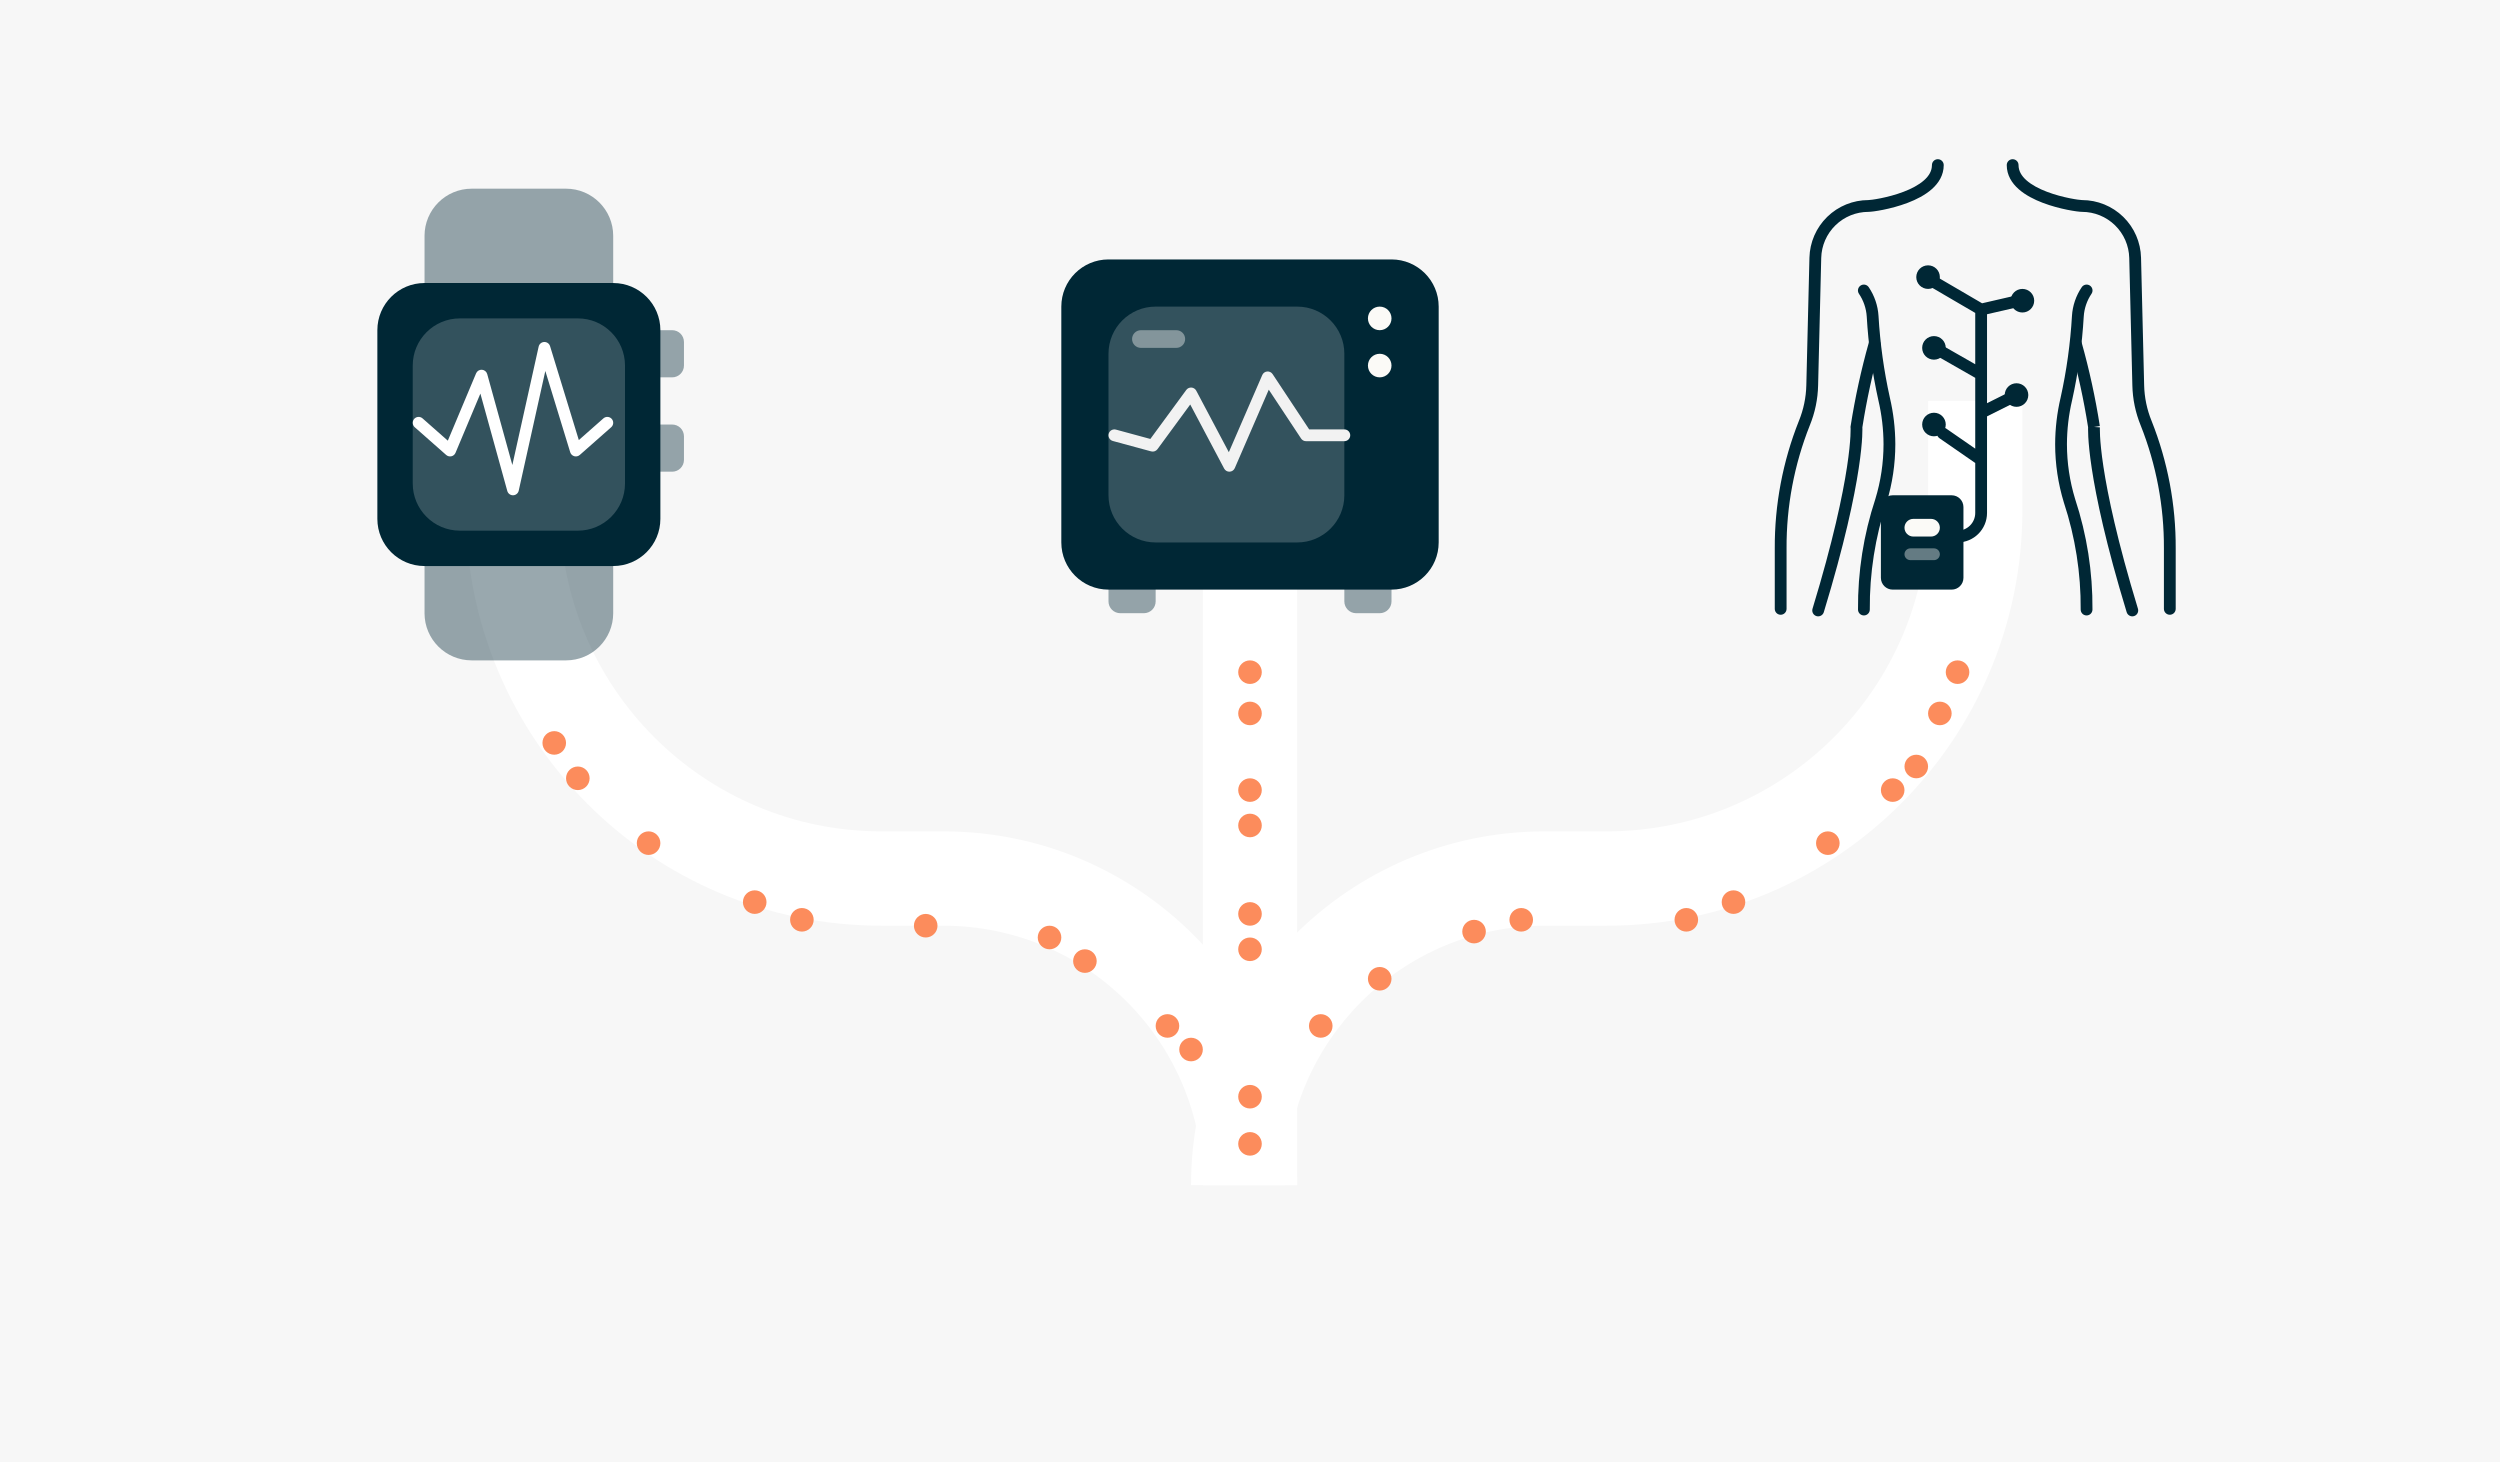 <svg width="424" height="248" viewBox="0 0 424 248" fill="none" xmlns="http://www.w3.org/2000/svg">
<path d="M0 0H424V248H0V0Z" fill="#D9D9D9" fill-opacity="0.2"/>
<path fill-rule="evenodd" clip-rule="evenodd" d="M95 67.999L95 86.499C95 116.599 119.4 141 149.5 141L160 141C193.137 141 220 167.863 220 201L204 201C204 176.699 184.301 157 160 157L149.5 157C110.564 157 79 125.436 79 86.499L79 67.999L95 67.999Z" fill="white"/>
<path fill-rule="evenodd" clip-rule="evenodd" d="M327 67.999L327 86.499C327 116.599 302.6 141 272.5 141L262 141C228.863 141 202 167.863 202 201L218 201C218 176.699 237.699 157 262 157L272.5 157C311.436 157 343 125.436 343 86.499L343 67.999L327 67.999Z" fill="white"/>
<path fill-rule="evenodd" clip-rule="evenodd" d="M204 201L204 67.999L220 67.999L220 201L204 201Z" fill="white"/>
<path opacity="0.4" d="M72 40C72 35.582 75.582 32 80 32H96C100.418 32 104 35.582 104 40V64C104 68.418 100.418 72 96 72H80C75.582 72 72 68.418 72 64V40Z" fill="#002735"/>
<path opacity="0.4" d="M72 80C72 75.582 75.582 72 80 72H96C100.418 72 104 75.582 104 80V104C104 108.418 100.418 112 96 112H80C75.582 112 72 108.418 72 104V80Z" fill="#002735"/>
<path opacity="0.4" d="M108 58C108 56.895 108.895 56 110 56H114C115.105 56 116 56.895 116 58V62C116 63.105 115.105 64 114 64H110C108.895 64 108 63.105 108 62V58Z" fill="#002735"/>
<path opacity="0.4" d="M108 74C108 72.895 108.895 72 110 72H114C115.105 72 116 72.895 116 74V78C116 79.105 115.105 80 114 80H110C108.895 80 108 79.105 108 78V74Z" fill="#002735"/>
<path d="M64 56C64 51.582 67.582 48 72 48H104C108.418 48 112 51.582 112 56V88C112 92.418 108.418 96 104 96H72C67.582 96 64 92.418 64 88V56Z" fill="#002735"/>
<path opacity="0.2" d="M70 62C70 57.582 73.582 54 78 54H98C102.418 54 106 57.582 106 62V82C106 86.418 102.418 90 98 90H78C73.582 90 70 86.418 70 82V62Z" fill="white"/>
<path fill-rule="evenodd" clip-rule="evenodd" d="M92.294 58.001C92.748 57.983 93.156 58.273 93.29 58.707L98.168 74.635L102.338 70.956C102.753 70.591 103.384 70.63 103.75 71.044C104.115 71.458 104.076 72.09 103.662 72.456L98.328 77.162C98.073 77.386 97.722 77.466 97.395 77.374C97.068 77.282 96.81 77.03 96.71 76.705L92.487 62.917L87.976 83.217C87.877 83.665 87.484 83.988 87.025 84C86.567 84.011 86.159 83.709 86.036 83.266L81.472 66.754L77.255 76.799C77.131 77.096 76.871 77.315 76.557 77.386C76.243 77.459 75.913 77.375 75.672 77.162L70.338 72.456C69.924 72.09 69.885 71.458 70.25 71.044C70.616 70.63 71.248 70.591 71.662 70.956L75.95 74.74L80.745 63.319C80.909 62.926 81.305 62.681 81.731 62.708C82.156 62.735 82.517 63.029 82.63 63.44L86.894 78.865L91.357 58.783C91.456 58.34 91.84 58.019 92.294 58.001Z" fill="white"/>
<path opacity="0.4" d="M188 78C188 76.895 188.895 76 190 76H194C195.105 76 196 76.895 196 78V102C196 103.105 195.105 104 194 104H190C188.895 104 188 103.105 188 102V78Z" fill="#002735"/>
<path opacity="0.4" d="M228 82C228 80.895 228.895 80 230 80H234C235.105 80 236 80.895 236 82V102C236 103.105 235.105 104 234 104H230C228.895 104 228 103.105 228 102V82Z" fill="#002735"/>
<path d="M180 52C180 47.582 183.582 44 188 44H236C240.418 44 244 47.582 244 52V92C244 96.418 240.418 100 236 100H188C183.582 100 180 96.418 180 92V52Z" fill="#002735"/>
<path opacity="0.2" d="M188 60C188 55.582 191.582 52 196 52H220C224.418 52 228 55.582 228 60V84C228 88.418 224.418 92 220 92H196C191.582 92 188 88.418 188 84V60Z" fill="white"/>
<path opacity="0.4" d="M192 57.5C192 56.672 192.672 56 193.5 56H199.5C200.328 56 201 56.672 201 57.5V57.5C201 58.328 200.328 59 199.5 59H193.5C192.672 59 192 58.328 192 57.5V57.5Z" fill="#FBFAF7"/>
<path fill-rule="evenodd" clip-rule="evenodd" d="M214.912 63.004C215.278 62.972 215.631 63.142 215.834 63.448L222.037 72.826H228C228.552 72.826 229 73.274 229 73.826C229 74.378 228.552 74.826 228 74.826H221.5C221.164 74.826 220.851 74.657 220.666 74.378L215.184 66.091L209.417 79.398C209.264 79.75 208.923 79.984 208.539 79.999C208.155 80.014 207.796 79.808 207.616 79.468L201.863 68.605L196.306 76.182C196.062 76.516 195.637 76.664 195.238 76.556L188.738 74.791C188.205 74.646 187.89 74.097 188.035 73.564C188.179 73.031 188.729 72.716 189.262 72.861L195.099 74.446L201.193 66.135C201.397 65.858 201.729 65.704 202.073 65.729C202.416 65.754 202.722 65.954 202.883 66.258L208.41 76.693L214.082 63.602C214.228 63.266 214.547 63.036 214.912 63.004Z" fill="#F2F2F2"/>
<path d="M236 54C236 55.105 235.105 56 234 56C232.895 56 232 55.105 232 54C232 52.895 232.895 52 234 52C235.105 52 236 52.895 236 54Z" fill="#FBFAF7"/>
<path d="M236 62C236 63.105 235.105 64 234 64C232.895 64 232 63.105 232 62C232 60.895 232.895 60 234 60C235.105 60 236 60.895 236 62Z" fill="#FBFAF7"/>
<g filter="url(#filter0_d_12688_32666)">
<path d="M210 106C210 104.895 210.895 104 212 104V104C213.105 104 214 104.895 214 106V106C214 107.105 213.105 108 212 108V108C210.895 108 210 107.105 210 106V106Z" fill="#FC8C5C"/>
</g>
<g filter="url(#filter1_d_12688_32666)">
<path d="M210 113C210 111.895 210.895 111 212 111V111C213.105 111 214 111.895 214 113V113C214 114.105 213.105 115 212 115V115C210.895 115 210 114.105 210 113V113Z" fill="#FC8C5C"/>
</g>
<g filter="url(#filter2_d_12688_32666)">
<path d="M210 126C210 124.895 210.895 124 212 124V124C213.105 124 214 124.895 214 126V126C214 127.105 213.105 128 212 128V128C210.895 128 210 127.105 210 126V126Z" fill="#FC8C5C"/>
</g>
<g filter="url(#filter3_d_12688_32666)">
<path d="M210 132C210 130.895 210.895 130 212 130V130C213.105 130 214 130.895 214 132V132C214 133.105 213.105 134 212 134V134C210.895 134 210 133.105 210 132V132Z" fill="#FC8C5C"/>
</g>
<g filter="url(#filter4_d_12688_32666)">
<path d="M210 147C210 145.895 210.895 145 212 145V145C213.105 145 214 145.895 214 147V147C214 148.105 213.105 149 212 149V149C210.895 149 210 148.105 210 147V147Z" fill="#FC8C5C"/>
</g>
<g filter="url(#filter5_d_12688_32666)">
<path d="M210 153C210 151.895 210.895 151 212 151V151C213.105 151 214 151.895 214 153V153C214 154.105 213.105 155 212 155V155C210.895 155 210 154.105 210 153V153Z" fill="#FC8C5C"/>
</g>
<g filter="url(#filter6_d_12688_32666)">
<path d="M210 186C210 184.895 210.895 184 212 184V184C213.105 184 214 184.895 214 186V186C214 187.105 213.105 188 212 188V188C210.895 188 210 187.105 210 186V186Z" fill="#FC8C5C"/>
</g>
<g filter="url(#filter7_d_12688_32666)">
<path d="M200 170C200 168.895 200.895 168 202 168V168C203.105 168 204 168.895 204 170V170C204 171.105 203.105 172 202 172V172C200.895 172 200 171.105 200 170V170Z" fill="#FC8C5C"/>
</g>
<g filter="url(#filter8_d_12688_32666)">
<path d="M196 166C196 164.895 196.895 164 198 164V164C199.105 164 200 164.895 200 166V166C200 167.105 199.105 168 198 168V168C196.895 168 196 167.105 196 166V166Z" fill="#FC8C5C"/>
</g>
<g filter="url(#filter9_d_12688_32666)">
<path d="M182 155C182 153.895 182.895 153 184 153V153C185.105 153 186 153.895 186 155V155C186 156.105 185.105 157 184 157V157C182.895 157 182 156.105 182 155V155Z" fill="#FC8C5C"/>
</g>
<g filter="url(#filter10_d_12688_32666)">
<path d="M176 151C176 149.895 176.895 149 178 149V149C179.105 149 180 149.895 180 151V151C180 152.105 179.105 153 178 153V153C176.895 153 176 152.105 176 151V151Z" fill="#FC8C5C"/>
</g>
<g filter="url(#filter11_d_12688_32666)">
<path d="M134 148C134 146.895 134.895 146 136 146V146C137.105 146 138 146.895 138 148V148C138 149.105 137.105 150 136 150V150C134.895 150 134 149.105 134 148V148Z" fill="#FC8C5C"/>
</g>
<g filter="url(#filter12_d_12688_32666)">
<path d="M126 145C126 143.895 126.895 143 128 143V143C129.105 143 130 143.895 130 145V145C130 146.105 129.105 147 128 147V147C126.895 147 126 146.105 126 145V145Z" fill="#FC8C5C"/>
</g>
<g filter="url(#filter13_d_12688_32666)">
<path d="M108 135C108 133.895 108.895 133 110 133V133C111.105 133 112 133.895 112 135V135C112 136.105 111.105 137 110 137V137C108.895 137 108 136.105 108 135V135Z" fill="#FC8C5C"/>
</g>
<g filter="url(#filter14_d_12688_32666)">
<path d="M155 149C155 147.895 155.895 147 157 147V147C158.105 147 159 147.895 159 149V149C159 150.105 158.105 151 157 151V151C155.895 151 155 150.105 155 149V149Z" fill="#FC8C5C"/>
</g>
<g filter="url(#filter15_d_12688_32666)">
<path d="M92 118C92 116.895 92.895 116 94 116V116C95.105 116 96 116.895 96 118V118C96 119.105 95.105 120 94 120V120C92.895 120 92 119.105 92 118V118Z" fill="#FC8C5C"/>
</g>
<g filter="url(#filter16_d_12688_32666)">
<path d="M96 124C96 122.895 96.895 122 98 122V122C99.105 122 100 122.895 100 124V124C100 125.105 99.105 126 98 126V126C96.895 126 96 125.105 96 124V124Z" fill="#FC8C5C"/>
</g>
<g filter="url(#filter17_d_12688_32666)">
<path d="M210 178C210 176.895 210.895 176 212 176V176C213.105 176 214 176.895 214 178V178C214 179.105 213.105 180 212 180V180C210.895 180 210 179.105 210 178V178Z" fill="#FC8C5C"/>
</g>
<g filter="url(#filter18_d_12688_32666)">
<path d="M330 106C330 104.895 330.895 104 332 104V104C333.105 104 334 104.895 334 106V106C334 107.105 333.105 108 332 108V108C330.895 108 330 107.105 330 106V106Z" fill="#FC8C5C"/>
</g>
<g filter="url(#filter19_d_12688_32666)">
<path d="M327 113C327 111.895 327.895 111 329 111V111C330.105 111 331 111.895 331 113V113C331 114.105 330.105 115 329 115V115C327.895 115 327 114.105 327 113V113Z" fill="#FC8C5C"/>
</g>
<g filter="url(#filter20_d_12688_32666)">
<path d="M323 122C323 120.895 323.895 120 325 120V120C326.105 120 327 120.895 327 122V122C327 123.105 326.105 124 325 124V124C323.895 124 323 123.105 323 122V122Z" fill="#FC8C5C"/>
</g>
<g filter="url(#filter21_d_12688_32666)">
<path d="M319 126C319 124.895 319.895 124 321 124V124C322.105 124 323 124.895 323 126V126C323 127.105 322.105 128 321 128V128C319.895 128 319 127.105 319 126V126Z" fill="#FC8C5C"/>
</g>
<g filter="url(#filter22_d_12688_32666)">
<path d="M308 135C308 133.895 308.895 133 310 133V133C311.105 133 312 133.895 312 135V135C312 136.105 311.105 137 310 137V137C308.895 137 308 136.105 308 135V135Z" fill="#FC8C5C"/>
</g>
<g filter="url(#filter23_d_12688_32666)">
<path d="M292 145C292 143.895 292.895 143 294 143V143C295.105 143 296 143.895 296 145V145C296 146.105 295.105 147 294 147V147C292.895 147 292 146.105 292 145V145Z" fill="#FC8C5C"/>
</g>
<g filter="url(#filter24_d_12688_32666)">
<path d="M284 148C284 146.895 284.895 146 286 146V146C287.105 146 288 146.895 288 148V148C288 149.105 287.105 150 286 150V150C284.895 150 284 149.105 284 148V148Z" fill="#FC8C5C"/>
</g>
<g filter="url(#filter25_d_12688_32666)">
<path d="M256 148C256 146.895 256.895 146 258 146V146C259.105 146 260 146.895 260 148V148C260 149.105 259.105 150 258 150V150C256.895 150 256 149.105 256 148V148Z" fill="#FC8C5C"/>
</g>
<g filter="url(#filter26_d_12688_32666)">
<path d="M248 150C248 148.895 248.895 148 250 148V148C251.105 148 252 148.895 252 150V150C252 151.105 251.105 152 250 152V152C248.895 152 248 151.105 248 150V150Z" fill="#FC8C5C"/>
</g>
<g filter="url(#filter27_d_12688_32666)">
<path d="M232 158C232 156.895 232.895 156 234 156V156C235.105 156 236 156.895 236 158V158C236 159.105 235.105 160 234 160V160C232.895 160 232 159.105 232 158V158Z" fill="#FC8C5C"/>
</g>
<g filter="url(#filter28_d_12688_32666)">
<path d="M222 166C222 164.895 222.895 164 224 164V164C225.105 164 226 164.895 226 166V166C226 167.105 225.105 168 224 168V168C222.895 168 222 167.105 222 166V166Z" fill="#FC8C5C"/>
</g>
<path fill-rule="evenodd" clip-rule="evenodd" d="M315.548 48.437C316.005 48.128 316.627 48.248 316.936 48.706C317.913 50.15 318.485 51.829 318.595 53.569L318.595 53.573L318.595 53.573C318.865 58.236 319.508 62.87 320.519 67.429C321.127 70.022 321.439 72.674 321.447 75.337L321.447 75.341C321.445 78.689 320.948 82.019 319.97 85.221L319.967 85.232L319.963 85.243C318.032 91.09 317.071 97.214 317.118 103.372C317.122 103.925 316.677 104.376 316.125 104.38C315.573 104.384 315.122 103.94 315.118 103.387C315.069 97.015 316.063 90.678 318.06 84.627C318.978 81.617 319.445 78.488 319.447 75.341C319.439 72.829 319.145 70.326 318.571 67.88L318.568 67.868L318.568 67.868C317.533 63.203 316.875 58.462 316.598 53.691C316.511 52.309 316.056 50.974 315.28 49.826C314.97 49.368 315.09 48.747 315.548 48.437Z" fill="#002735"/>
<path fill-rule="evenodd" clip-rule="evenodd" d="M328.656 27C329.208 27 329.656 27.448 329.656 28C329.656 29.706 328.791 31.058 327.635 32.081C326.491 33.094 324.999 33.846 323.543 34.4C322.076 34.958 320.584 35.338 319.392 35.579C318.227 35.814 317.271 35.932 316.889 35.932C314.797 35.932 312.788 36.75 311.292 38.211C309.795 39.673 308.929 41.661 308.88 43.752L308.352 65.359C308.352 65.359 308.352 65.36 308.352 65.36C308.302 67.693 307.823 69.997 306.938 72.157C304.303 78.791 302.966 85.869 303.001 93.007L303.001 93.012L303.001 103.263C303.001 103.815 302.553 104.263 302.001 104.263C301.448 104.263 301.001 103.815 301.001 103.263V93.014C300.965 85.619 302.351 78.286 305.081 71.413L305.086 71.403C305.879 69.469 306.308 67.406 306.353 65.316L306.353 65.313L306.88 43.705C306.943 41.092 308.024 38.606 309.894 36.78C311.764 34.954 314.275 33.932 316.889 33.932C317.059 33.932 317.851 33.85 318.996 33.618C320.114 33.392 321.495 33.039 322.831 32.531C324.179 32.018 325.421 31.37 326.31 30.583C327.188 29.807 327.656 28.959 327.656 28C327.656 27.448 328.103 27 328.656 27Z" fill="#002735"/>
<path fill-rule="evenodd" clip-rule="evenodd" d="M318.192 57.379C318.724 57.529 319.034 58.081 318.884 58.613C317.604 63.168 316.594 67.795 315.858 72.469C315.858 72.471 315.858 72.473 315.858 72.475C315.861 72.55 315.864 72.657 315.864 72.8C315.865 73.084 315.859 73.507 315.828 74.082C315.767 75.231 315.611 76.989 315.235 79.465C314.482 84.415 312.846 92.243 309.317 103.825C309.156 104.354 308.597 104.651 308.069 104.49C307.54 104.329 307.243 103.771 307.404 103.242C310.91 91.733 312.522 84.001 313.257 79.164C313.625 76.746 313.773 75.053 313.831 73.976C313.859 73.437 313.865 73.052 313.864 72.808C313.864 72.686 313.862 72.598 313.86 72.544C313.86 72.544 313.86 72.543 313.86 72.543L313.838 72.442L313.867 72.259C314.615 67.473 315.648 62.735 316.959 58.072C317.108 57.54 317.661 57.23 318.192 57.379Z" fill="#002735"/>
<path fill-rule="evenodd" clip-rule="evenodd" d="M354.452 48.437C354.91 48.747 355.03 49.368 354.72 49.826C353.944 50.974 353.489 52.309 353.402 53.691C353.125 58.462 352.467 63.203 351.432 67.868L351.43 67.88L351.429 67.88C350.855 70.326 350.561 72.829 350.553 75.341C350.555 78.488 351.022 81.617 351.94 84.627C353.937 90.678 354.931 97.015 354.882 103.387C354.878 103.94 354.427 104.384 353.875 104.38C353.323 104.376 352.878 103.925 352.883 103.372C352.929 97.214 351.968 91.09 350.037 85.243L350.033 85.232L350.03 85.221C349.053 82.019 348.555 78.689 348.553 75.341L348.553 75.337C348.561 72.674 348.873 70.022 349.481 67.429C350.492 62.87 351.135 58.236 351.405 53.573L351.405 53.569L351.405 53.569C351.515 51.829 352.087 50.15 353.064 48.706C353.373 48.248 353.995 48.128 354.452 48.437Z" fill="#002735"/>
<path fill-rule="evenodd" clip-rule="evenodd" d="M341.344 27C341.897 27 342.344 27.448 342.344 28C342.344 28.959 342.812 29.807 343.69 30.583C344.579 31.37 345.821 32.018 347.169 32.531C348.505 33.039 349.886 33.392 351.004 33.618C352.149 33.85 352.941 33.932 353.111 33.932C355.725 33.932 358.235 34.954 360.106 36.78C361.976 38.606 363.057 41.091 363.12 43.704C363.12 43.704 363.12 43.704 363.12 43.704L363.647 65.316C363.692 67.406 364.121 69.469 364.914 71.403L364.919 71.413C367.649 78.286 369.034 85.619 368.999 93.014V103.263C368.999 103.815 368.552 104.263 367.999 104.263C367.447 104.263 366.999 103.815 366.999 103.263V93.012L366.999 93.007C367.034 85.869 365.697 78.791 363.062 72.157C362.177 69.997 361.697 67.693 361.648 65.36C361.648 65.36 361.648 65.359 361.648 65.359L361.12 43.753C361.071 41.662 360.205 39.673 358.708 38.211C357.212 36.75 355.203 35.932 353.111 35.932C352.729 35.932 351.773 35.814 350.608 35.579C349.416 35.338 347.924 34.958 346.457 34.4C345.001 33.846 343.509 33.094 342.365 32.081C341.209 31.058 340.344 29.706 340.344 28C340.344 27.448 340.792 27 341.344 27Z" fill="#002735"/>
<path fill-rule="evenodd" clip-rule="evenodd" d="M351.808 57.379C352.339 57.23 352.892 57.54 353.041 58.072C354.352 62.735 355.385 67.473 356.133 72.259L355.145 72.414C356.143 72.481 356.143 72.481 356.143 72.48L356.143 72.479L356.143 72.488C356.142 72.499 356.141 72.517 356.14 72.544C356.138 72.598 356.136 72.686 356.136 72.808C356.135 73.052 356.141 73.437 356.169 73.976C356.227 75.053 356.375 76.746 356.743 79.164C357.478 84.001 359.09 91.733 362.596 103.242C362.757 103.771 362.46 104.329 361.931 104.49C361.403 104.651 360.844 104.354 360.683 103.825C357.154 92.243 355.518 84.415 354.766 79.465C354.389 76.989 354.233 75.231 354.172 74.082C354.142 73.507 354.135 73.084 354.136 72.8C354.136 72.657 354.139 72.55 354.142 72.475C354.142 72.473 354.142 72.471 354.142 72.469C353.407 67.795 352.396 63.168 351.116 58.613C350.966 58.081 351.276 57.529 351.808 57.379Z" fill="#002735"/>
<path d="M330 59C330 60.105 329.105 61 328 61C326.895 61 326 60.105 326 59C326 57.895 326.895 57 328 57C329.105 57 330 57.895 330 59Z" fill="#002735"/>
<path d="M330 72C330 73.105 329.105 74 328 74C326.895 74 326 73.105 326 72C326 70.895 326.895 70 328 70C329.105 70 330 70.895 330 72Z" fill="#002735"/>
<path d="M344 67C344 68.105 343.105 69 342 69C340.895 69 340 68.105 340 67C340 65.895 340.895 65 342 65C343.105 65 344 65.895 344 67Z" fill="#002735"/>
<path d="M345 51C345 52.105 344.105 53 343 53C341.895 53 341 52.105 341 51C341 49.895 341.895 49 343 49C344.105 49 345 49.895 345 51Z" fill="#002735"/>
<path d="M329 47C329 48.105 328.105 49 327 49C325.895 49 325 48.105 325 47C325 45.895 325.895 45 327 45C328.105 45 329 45.895 329 47Z" fill="#002735"/>
<path d="M319 86C319 84.895 319.895 84 321 84H331C332.105 84 333 84.895 333 86V98C333 99.105 332.105 100 331 100H321C319.895 100 319 99.105 319 98V86Z" fill="#002735"/>
<path fill-rule="evenodd" clip-rule="evenodd" d="M327.438 47.496C327.716 47.019 328.329 46.858 328.806 47.137L336.162 51.437L342.276 50.026C342.814 49.902 343.351 50.237 343.475 50.775C343.599 51.313 343.263 51.85 342.725 51.975L337 53.296V68.382L340.553 66.606C341.047 66.359 341.648 66.559 341.895 67.053C342.142 67.547 341.942 68.148 341.448 68.395L337 70.618V87C337 89.762 334.762 92 332 92V90C333.657 90 335 88.657 335 87V78.524L328.931 74.322C328.477 74.008 328.364 73.385 328.678 72.931C328.993 72.477 329.616 72.364 330.07 72.678L335 76.092V64.081L328.504 60.368C328.025 60.094 327.858 59.483 328.132 59.004C328.406 58.525 329.017 58.358 329.497 58.632L335 61.777V53.074L327.796 48.864C327.32 48.585 327.159 47.972 327.438 47.496Z" fill="#002735"/>
<path d="M323 89.5C323 88.672 323.672 88 324.5 88H327.5C328.328 88 329 88.672 329 89.5V89.5C329 90.328 328.328 91 327.5 91H324.5C323.672 91 323 90.328 323 89.5V89.5Z" fill="#FBFAF7"/>
<path opacity="0.4" d="M323 94C323 93.448 323.448 93 324 93H328C328.552 93 329 93.448 329 94V94C329 94.552 328.552 95 328 95H324C323.448 95 323 94.552 323 94V94Z" fill="#FBFAF7"/>
<defs>
<filter id="filter0_d_12688_32666" x="192" y="94" width="40" height="40" filterUnits="userSpaceOnUse" color-interpolation-filters="sRGB">
<feFlood flood-opacity="0" result="BackgroundImageFix"/>
<feColorMatrix in="SourceAlpha" type="matrix" values="0 0 0 0 0 0 0 0 0 0 0 0 0 0 0 0 0 0 127 0" result="hardAlpha"/>
<feOffset dy="8"/>
<feGaussianBlur stdDeviation="9"/>
<feColorMatrix type="matrix" values="0 0 0 0 0 0 0 0 0 0 0 0 0 0 0 0 0 0 0.05 0"/>
<feBlend mode="normal" in2="BackgroundImageFix" result="effect1_dropShadow_12688_32666"/>
<feBlend mode="normal" in="SourceGraphic" in2="effect1_dropShadow_12688_32666" result="shape"/>
</filter>
<filter id="filter1_d_12688_32666" x="192" y="101" width="40" height="40" filterUnits="userSpaceOnUse" color-interpolation-filters="sRGB">
<feFlood flood-opacity="0" result="BackgroundImageFix"/>
<feColorMatrix in="SourceAlpha" type="matrix" values="0 0 0 0 0 0 0 0 0 0 0 0 0 0 0 0 0 0 127 0" result="hardAlpha"/>
<feOffset dy="8"/>
<feGaussianBlur stdDeviation="9"/>
<feColorMatrix type="matrix" values="0 0 0 0 0 0 0 0 0 0 0 0 0 0 0 0 0 0 0.05 0"/>
<feBlend mode="normal" in2="BackgroundImageFix" result="effect1_dropShadow_12688_32666"/>
<feBlend mode="normal" in="SourceGraphic" in2="effect1_dropShadow_12688_32666" result="shape"/>
</filter>
<filter id="filter2_d_12688_32666" x="192" y="114" width="40" height="40" filterUnits="userSpaceOnUse" color-interpolation-filters="sRGB">
<feFlood flood-opacity="0" result="BackgroundImageFix"/>
<feColorMatrix in="SourceAlpha" type="matrix" values="0 0 0 0 0 0 0 0 0 0 0 0 0 0 0 0 0 0 127 0" result="hardAlpha"/>
<feOffset dy="8"/>
<feGaussianBlur stdDeviation="9"/>
<feColorMatrix type="matrix" values="0 0 0 0 0 0 0 0 0 0 0 0 0 0 0 0 0 0 0.05 0"/>
<feBlend mode="normal" in2="BackgroundImageFix" result="effect1_dropShadow_12688_32666"/>
<feBlend mode="normal" in="SourceGraphic" in2="effect1_dropShadow_12688_32666" result="shape"/>
</filter>
<filter id="filter3_d_12688_32666" x="192" y="120" width="40" height="40" filterUnits="userSpaceOnUse" color-interpolation-filters="sRGB">
<feFlood flood-opacity="0" result="BackgroundImageFix"/>
<feColorMatrix in="SourceAlpha" type="matrix" values="0 0 0 0 0 0 0 0 0 0 0 0 0 0 0 0 0 0 127 0" result="hardAlpha"/>
<feOffset dy="8"/>
<feGaussianBlur stdDeviation="9"/>
<feColorMatrix type="matrix" values="0 0 0 0 0 0 0 0 0 0 0 0 0 0 0 0 0 0 0.05 0"/>
<feBlend mode="normal" in2="BackgroundImageFix" result="effect1_dropShadow_12688_32666"/>
<feBlend mode="normal" in="SourceGraphic" in2="effect1_dropShadow_12688_32666" result="shape"/>
</filter>
<filter id="filter4_d_12688_32666" x="192" y="135" width="40" height="40" filterUnits="userSpaceOnUse" color-interpolation-filters="sRGB">
<feFlood flood-opacity="0" result="BackgroundImageFix"/>
<feColorMatrix in="SourceAlpha" type="matrix" values="0 0 0 0 0 0 0 0 0 0 0 0 0 0 0 0 0 0 127 0" result="hardAlpha"/>
<feOffset dy="8"/>
<feGaussianBlur stdDeviation="9"/>
<feColorMatrix type="matrix" values="0 0 0 0 0 0 0 0 0 0 0 0 0 0 0 0 0 0 0.05 0"/>
<feBlend mode="normal" in2="BackgroundImageFix" result="effect1_dropShadow_12688_32666"/>
<feBlend mode="normal" in="SourceGraphic" in2="effect1_dropShadow_12688_32666" result="shape"/>
</filter>
<filter id="filter5_d_12688_32666" x="192" y="141" width="40" height="40" filterUnits="userSpaceOnUse" color-interpolation-filters="sRGB">
<feFlood flood-opacity="0" result="BackgroundImageFix"/>
<feColorMatrix in="SourceAlpha" type="matrix" values="0 0 0 0 0 0 0 0 0 0 0 0 0 0 0 0 0 0 127 0" result="hardAlpha"/>
<feOffset dy="8"/>
<feGaussianBlur stdDeviation="9"/>
<feColorMatrix type="matrix" values="0 0 0 0 0 0 0 0 0 0 0 0 0 0 0 0 0 0 0.05 0"/>
<feBlend mode="normal" in2="BackgroundImageFix" result="effect1_dropShadow_12688_32666"/>
<feBlend mode="normal" in="SourceGraphic" in2="effect1_dropShadow_12688_32666" result="shape"/>
</filter>
<filter id="filter6_d_12688_32666" x="192" y="174" width="40" height="40" filterUnits="userSpaceOnUse" color-interpolation-filters="sRGB">
<feFlood flood-opacity="0" result="BackgroundImageFix"/>
<feColorMatrix in="SourceAlpha" type="matrix" values="0 0 0 0 0 0 0 0 0 0 0 0 0 0 0 0 0 0 127 0" result="hardAlpha"/>
<feOffset dy="8"/>
<feGaussianBlur stdDeviation="9"/>
<feColorMatrix type="matrix" values="0 0 0 0 0 0 0 0 0 0 0 0 0 0 0 0 0 0 0.05 0"/>
<feBlend mode="normal" in2="BackgroundImageFix" result="effect1_dropShadow_12688_32666"/>
<feBlend mode="normal" in="SourceGraphic" in2="effect1_dropShadow_12688_32666" result="shape"/>
</filter>
<filter id="filter7_d_12688_32666" x="182" y="158" width="40" height="40" filterUnits="userSpaceOnUse" color-interpolation-filters="sRGB">
<feFlood flood-opacity="0" result="BackgroundImageFix"/>
<feColorMatrix in="SourceAlpha" type="matrix" values="0 0 0 0 0 0 0 0 0 0 0 0 0 0 0 0 0 0 127 0" result="hardAlpha"/>
<feOffset dy="8"/>
<feGaussianBlur stdDeviation="9"/>
<feColorMatrix type="matrix" values="0 0 0 0 0 0 0 0 0 0 0 0 0 0 0 0 0 0 0.05 0"/>
<feBlend mode="normal" in2="BackgroundImageFix" result="effect1_dropShadow_12688_32666"/>
<feBlend mode="normal" in="SourceGraphic" in2="effect1_dropShadow_12688_32666" result="shape"/>
</filter>
<filter id="filter8_d_12688_32666" x="178" y="154" width="40" height="40" filterUnits="userSpaceOnUse" color-interpolation-filters="sRGB">
<feFlood flood-opacity="0" result="BackgroundImageFix"/>
<feColorMatrix in="SourceAlpha" type="matrix" values="0 0 0 0 0 0 0 0 0 0 0 0 0 0 0 0 0 0 127 0" result="hardAlpha"/>
<feOffset dy="8"/>
<feGaussianBlur stdDeviation="9"/>
<feColorMatrix type="matrix" values="0 0 0 0 0 0 0 0 0 0 0 0 0 0 0 0 0 0 0.05 0"/>
<feBlend mode="normal" in2="BackgroundImageFix" result="effect1_dropShadow_12688_32666"/>
<feBlend mode="normal" in="SourceGraphic" in2="effect1_dropShadow_12688_32666" result="shape"/>
</filter>
<filter id="filter9_d_12688_32666" x="164" y="143" width="40" height="40" filterUnits="userSpaceOnUse" color-interpolation-filters="sRGB">
<feFlood flood-opacity="0" result="BackgroundImageFix"/>
<feColorMatrix in="SourceAlpha" type="matrix" values="0 0 0 0 0 0 0 0 0 0 0 0 0 0 0 0 0 0 127 0" result="hardAlpha"/>
<feOffset dy="8"/>
<feGaussianBlur stdDeviation="9"/>
<feColorMatrix type="matrix" values="0 0 0 0 0 0 0 0 0 0 0 0 0 0 0 0 0 0 0.05 0"/>
<feBlend mode="normal" in2="BackgroundImageFix" result="effect1_dropShadow_12688_32666"/>
<feBlend mode="normal" in="SourceGraphic" in2="effect1_dropShadow_12688_32666" result="shape"/>
</filter>
<filter id="filter10_d_12688_32666" x="158" y="139" width="40" height="40" filterUnits="userSpaceOnUse" color-interpolation-filters="sRGB">
<feFlood flood-opacity="0" result="BackgroundImageFix"/>
<feColorMatrix in="SourceAlpha" type="matrix" values="0 0 0 0 0 0 0 0 0 0 0 0 0 0 0 0 0 0 127 0" result="hardAlpha"/>
<feOffset dy="8"/>
<feGaussianBlur stdDeviation="9"/>
<feColorMatrix type="matrix" values="0 0 0 0 0 0 0 0 0 0 0 0 0 0 0 0 0 0 0.05 0"/>
<feBlend mode="normal" in2="BackgroundImageFix" result="effect1_dropShadow_12688_32666"/>
<feBlend mode="normal" in="SourceGraphic" in2="effect1_dropShadow_12688_32666" result="shape"/>
</filter>
<filter id="filter11_d_12688_32666" x="116" y="136" width="40" height="40" filterUnits="userSpaceOnUse" color-interpolation-filters="sRGB">
<feFlood flood-opacity="0" result="BackgroundImageFix"/>
<feColorMatrix in="SourceAlpha" type="matrix" values="0 0 0 0 0 0 0 0 0 0 0 0 0 0 0 0 0 0 127 0" result="hardAlpha"/>
<feOffset dy="8"/>
<feGaussianBlur stdDeviation="9"/>
<feColorMatrix type="matrix" values="0 0 0 0 0 0 0 0 0 0 0 0 0 0 0 0 0 0 0.05 0"/>
<feBlend mode="normal" in2="BackgroundImageFix" result="effect1_dropShadow_12688_32666"/>
<feBlend mode="normal" in="SourceGraphic" in2="effect1_dropShadow_12688_32666" result="shape"/>
</filter>
<filter id="filter12_d_12688_32666" x="108" y="133" width="40" height="40" filterUnits="userSpaceOnUse" color-interpolation-filters="sRGB">
<feFlood flood-opacity="0" result="BackgroundImageFix"/>
<feColorMatrix in="SourceAlpha" type="matrix" values="0 0 0 0 0 0 0 0 0 0 0 0 0 0 0 0 0 0 127 0" result="hardAlpha"/>
<feOffset dy="8"/>
<feGaussianBlur stdDeviation="9"/>
<feColorMatrix type="matrix" values="0 0 0 0 0 0 0 0 0 0 0 0 0 0 0 0 0 0 0.05 0"/>
<feBlend mode="normal" in2="BackgroundImageFix" result="effect1_dropShadow_12688_32666"/>
<feBlend mode="normal" in="SourceGraphic" in2="effect1_dropShadow_12688_32666" result="shape"/>
</filter>
<filter id="filter13_d_12688_32666" x="90" y="123" width="40" height="40" filterUnits="userSpaceOnUse" color-interpolation-filters="sRGB">
<feFlood flood-opacity="0" result="BackgroundImageFix"/>
<feColorMatrix in="SourceAlpha" type="matrix" values="0 0 0 0 0 0 0 0 0 0 0 0 0 0 0 0 0 0 127 0" result="hardAlpha"/>
<feOffset dy="8"/>
<feGaussianBlur stdDeviation="9"/>
<feColorMatrix type="matrix" values="0 0 0 0 0 0 0 0 0 0 0 0 0 0 0 0 0 0 0.05 0"/>
<feBlend mode="normal" in2="BackgroundImageFix" result="effect1_dropShadow_12688_32666"/>
<feBlend mode="normal" in="SourceGraphic" in2="effect1_dropShadow_12688_32666" result="shape"/>
</filter>
<filter id="filter14_d_12688_32666" x="137" y="137" width="40" height="40" filterUnits="userSpaceOnUse" color-interpolation-filters="sRGB">
<feFlood flood-opacity="0" result="BackgroundImageFix"/>
<feColorMatrix in="SourceAlpha" type="matrix" values="0 0 0 0 0 0 0 0 0 0 0 0 0 0 0 0 0 0 127 0" result="hardAlpha"/>
<feOffset dy="8"/>
<feGaussianBlur stdDeviation="9"/>
<feColorMatrix type="matrix" values="0 0 0 0 0 0 0 0 0 0 0 0 0 0 0 0 0 0 0.05 0"/>
<feBlend mode="normal" in2="BackgroundImageFix" result="effect1_dropShadow_12688_32666"/>
<feBlend mode="normal" in="SourceGraphic" in2="effect1_dropShadow_12688_32666" result="shape"/>
</filter>
<filter id="filter15_d_12688_32666" x="74" y="106" width="40" height="40" filterUnits="userSpaceOnUse" color-interpolation-filters="sRGB">
<feFlood flood-opacity="0" result="BackgroundImageFix"/>
<feColorMatrix in="SourceAlpha" type="matrix" values="0 0 0 0 0 0 0 0 0 0 0 0 0 0 0 0 0 0 127 0" result="hardAlpha"/>
<feOffset dy="8"/>
<feGaussianBlur stdDeviation="9"/>
<feColorMatrix type="matrix" values="0 0 0 0 0 0 0 0 0 0 0 0 0 0 0 0 0 0 0.05 0"/>
<feBlend mode="normal" in2="BackgroundImageFix" result="effect1_dropShadow_12688_32666"/>
<feBlend mode="normal" in="SourceGraphic" in2="effect1_dropShadow_12688_32666" result="shape"/>
</filter>
<filter id="filter16_d_12688_32666" x="78" y="112" width="40" height="40" filterUnits="userSpaceOnUse" color-interpolation-filters="sRGB">
<feFlood flood-opacity="0" result="BackgroundImageFix"/>
<feColorMatrix in="SourceAlpha" type="matrix" values="0 0 0 0 0 0 0 0 0 0 0 0 0 0 0 0 0 0 127 0" result="hardAlpha"/>
<feOffset dy="8"/>
<feGaussianBlur stdDeviation="9"/>
<feColorMatrix type="matrix" values="0 0 0 0 0 0 0 0 0 0 0 0 0 0 0 0 0 0 0.05 0"/>
<feBlend mode="normal" in2="BackgroundImageFix" result="effect1_dropShadow_12688_32666"/>
<feBlend mode="normal" in="SourceGraphic" in2="effect1_dropShadow_12688_32666" result="shape"/>
</filter>
<filter id="filter17_d_12688_32666" x="192" y="166" width="40" height="40" filterUnits="userSpaceOnUse" color-interpolation-filters="sRGB">
<feFlood flood-opacity="0" result="BackgroundImageFix"/>
<feColorMatrix in="SourceAlpha" type="matrix" values="0 0 0 0 0 0 0 0 0 0 0 0 0 0 0 0 0 0 127 0" result="hardAlpha"/>
<feOffset dy="8"/>
<feGaussianBlur stdDeviation="9"/>
<feColorMatrix type="matrix" values="0 0 0 0 0 0 0 0 0 0 0 0 0 0 0 0 0 0 0.05 0"/>
<feBlend mode="normal" in2="BackgroundImageFix" result="effect1_dropShadow_12688_32666"/>
<feBlend mode="normal" in="SourceGraphic" in2="effect1_dropShadow_12688_32666" result="shape"/>
</filter>
<filter id="filter18_d_12688_32666" x="312" y="94" width="40" height="40" filterUnits="userSpaceOnUse" color-interpolation-filters="sRGB">
<feFlood flood-opacity="0" result="BackgroundImageFix"/>
<feColorMatrix in="SourceAlpha" type="matrix" values="0 0 0 0 0 0 0 0 0 0 0 0 0 0 0 0 0 0 127 0" result="hardAlpha"/>
<feOffset dy="8"/>
<feGaussianBlur stdDeviation="9"/>
<feColorMatrix type="matrix" values="0 0 0 0 0 0 0 0 0 0 0 0 0 0 0 0 0 0 0.05 0"/>
<feBlend mode="normal" in2="BackgroundImageFix" result="effect1_dropShadow_12688_32666"/>
<feBlend mode="normal" in="SourceGraphic" in2="effect1_dropShadow_12688_32666" result="shape"/>
</filter>
<filter id="filter19_d_12688_32666" x="309" y="101" width="40" height="40" filterUnits="userSpaceOnUse" color-interpolation-filters="sRGB">
<feFlood flood-opacity="0" result="BackgroundImageFix"/>
<feColorMatrix in="SourceAlpha" type="matrix" values="0 0 0 0 0 0 0 0 0 0 0 0 0 0 0 0 0 0 127 0" result="hardAlpha"/>
<feOffset dy="8"/>
<feGaussianBlur stdDeviation="9"/>
<feColorMatrix type="matrix" values="0 0 0 0 0 0 0 0 0 0 0 0 0 0 0 0 0 0 0.05 0"/>
<feBlend mode="normal" in2="BackgroundImageFix" result="effect1_dropShadow_12688_32666"/>
<feBlend mode="normal" in="SourceGraphic" in2="effect1_dropShadow_12688_32666" result="shape"/>
</filter>
<filter id="filter20_d_12688_32666" x="305" y="110" width="40" height="40" filterUnits="userSpaceOnUse" color-interpolation-filters="sRGB">
<feFlood flood-opacity="0" result="BackgroundImageFix"/>
<feColorMatrix in="SourceAlpha" type="matrix" values="0 0 0 0 0 0 0 0 0 0 0 0 0 0 0 0 0 0 127 0" result="hardAlpha"/>
<feOffset dy="8"/>
<feGaussianBlur stdDeviation="9"/>
<feColorMatrix type="matrix" values="0 0 0 0 0 0 0 0 0 0 0 0 0 0 0 0 0 0 0.05 0"/>
<feBlend mode="normal" in2="BackgroundImageFix" result="effect1_dropShadow_12688_32666"/>
<feBlend mode="normal" in="SourceGraphic" in2="effect1_dropShadow_12688_32666" result="shape"/>
</filter>
<filter id="filter21_d_12688_32666" x="301" y="114" width="40" height="40" filterUnits="userSpaceOnUse" color-interpolation-filters="sRGB">
<feFlood flood-opacity="0" result="BackgroundImageFix"/>
<feColorMatrix in="SourceAlpha" type="matrix" values="0 0 0 0 0 0 0 0 0 0 0 0 0 0 0 0 0 0 127 0" result="hardAlpha"/>
<feOffset dy="8"/>
<feGaussianBlur stdDeviation="9"/>
<feColorMatrix type="matrix" values="0 0 0 0 0 0 0 0 0 0 0 0 0 0 0 0 0 0 0.05 0"/>
<feBlend mode="normal" in2="BackgroundImageFix" result="effect1_dropShadow_12688_32666"/>
<feBlend mode="normal" in="SourceGraphic" in2="effect1_dropShadow_12688_32666" result="shape"/>
</filter>
<filter id="filter22_d_12688_32666" x="290" y="123" width="40" height="40" filterUnits="userSpaceOnUse" color-interpolation-filters="sRGB">
<feFlood flood-opacity="0" result="BackgroundImageFix"/>
<feColorMatrix in="SourceAlpha" type="matrix" values="0 0 0 0 0 0 0 0 0 0 0 0 0 0 0 0 0 0 127 0" result="hardAlpha"/>
<feOffset dy="8"/>
<feGaussianBlur stdDeviation="9"/>
<feColorMatrix type="matrix" values="0 0 0 0 0 0 0 0 0 0 0 0 0 0 0 0 0 0 0.05 0"/>
<feBlend mode="normal" in2="BackgroundImageFix" result="effect1_dropShadow_12688_32666"/>
<feBlend mode="normal" in="SourceGraphic" in2="effect1_dropShadow_12688_32666" result="shape"/>
</filter>
<filter id="filter23_d_12688_32666" x="274" y="133" width="40" height="40" filterUnits="userSpaceOnUse" color-interpolation-filters="sRGB">
<feFlood flood-opacity="0" result="BackgroundImageFix"/>
<feColorMatrix in="SourceAlpha" type="matrix" values="0 0 0 0 0 0 0 0 0 0 0 0 0 0 0 0 0 0 127 0" result="hardAlpha"/>
<feOffset dy="8"/>
<feGaussianBlur stdDeviation="9"/>
<feColorMatrix type="matrix" values="0 0 0 0 0 0 0 0 0 0 0 0 0 0 0 0 0 0 0.05 0"/>
<feBlend mode="normal" in2="BackgroundImageFix" result="effect1_dropShadow_12688_32666"/>
<feBlend mode="normal" in="SourceGraphic" in2="effect1_dropShadow_12688_32666" result="shape"/>
</filter>
<filter id="filter24_d_12688_32666" x="266" y="136" width="40" height="40" filterUnits="userSpaceOnUse" color-interpolation-filters="sRGB">
<feFlood flood-opacity="0" result="BackgroundImageFix"/>
<feColorMatrix in="SourceAlpha" type="matrix" values="0 0 0 0 0 0 0 0 0 0 0 0 0 0 0 0 0 0 127 0" result="hardAlpha"/>
<feOffset dy="8"/>
<feGaussianBlur stdDeviation="9"/>
<feColorMatrix type="matrix" values="0 0 0 0 0 0 0 0 0 0 0 0 0 0 0 0 0 0 0.05 0"/>
<feBlend mode="normal" in2="BackgroundImageFix" result="effect1_dropShadow_12688_32666"/>
<feBlend mode="normal" in="SourceGraphic" in2="effect1_dropShadow_12688_32666" result="shape"/>
</filter>
<filter id="filter25_d_12688_32666" x="238" y="136" width="40" height="40" filterUnits="userSpaceOnUse" color-interpolation-filters="sRGB">
<feFlood flood-opacity="0" result="BackgroundImageFix"/>
<feColorMatrix in="SourceAlpha" type="matrix" values="0 0 0 0 0 0 0 0 0 0 0 0 0 0 0 0 0 0 127 0" result="hardAlpha"/>
<feOffset dy="8"/>
<feGaussianBlur stdDeviation="9"/>
<feColorMatrix type="matrix" values="0 0 0 0 0 0 0 0 0 0 0 0 0 0 0 0 0 0 0.05 0"/>
<feBlend mode="normal" in2="BackgroundImageFix" result="effect1_dropShadow_12688_32666"/>
<feBlend mode="normal" in="SourceGraphic" in2="effect1_dropShadow_12688_32666" result="shape"/>
</filter>
<filter id="filter26_d_12688_32666" x="230" y="138" width="40" height="40" filterUnits="userSpaceOnUse" color-interpolation-filters="sRGB">
<feFlood flood-opacity="0" result="BackgroundImageFix"/>
<feColorMatrix in="SourceAlpha" type="matrix" values="0 0 0 0 0 0 0 0 0 0 0 0 0 0 0 0 0 0 127 0" result="hardAlpha"/>
<feOffset dy="8"/>
<feGaussianBlur stdDeviation="9"/>
<feColorMatrix type="matrix" values="0 0 0 0 0 0 0 0 0 0 0 0 0 0 0 0 0 0 0.05 0"/>
<feBlend mode="normal" in2="BackgroundImageFix" result="effect1_dropShadow_12688_32666"/>
<feBlend mode="normal" in="SourceGraphic" in2="effect1_dropShadow_12688_32666" result="shape"/>
</filter>
<filter id="filter27_d_12688_32666" x="214" y="146" width="40" height="40" filterUnits="userSpaceOnUse" color-interpolation-filters="sRGB">
<feFlood flood-opacity="0" result="BackgroundImageFix"/>
<feColorMatrix in="SourceAlpha" type="matrix" values="0 0 0 0 0 0 0 0 0 0 0 0 0 0 0 0 0 0 127 0" result="hardAlpha"/>
<feOffset dy="8"/>
<feGaussianBlur stdDeviation="9"/>
<feColorMatrix type="matrix" values="0 0 0 0 0 0 0 0 0 0 0 0 0 0 0 0 0 0 0.05 0"/>
<feBlend mode="normal" in2="BackgroundImageFix" result="effect1_dropShadow_12688_32666"/>
<feBlend mode="normal" in="SourceGraphic" in2="effect1_dropShadow_12688_32666" result="shape"/>
</filter>
<filter id="filter28_d_12688_32666" x="204" y="154" width="40" height="40" filterUnits="userSpaceOnUse" color-interpolation-filters="sRGB">
<feFlood flood-opacity="0" result="BackgroundImageFix"/>
<feColorMatrix in="SourceAlpha" type="matrix" values="0 0 0 0 0 0 0 0 0 0 0 0 0 0 0 0 0 0 127 0" result="hardAlpha"/>
<feOffset dy="8"/>
<feGaussianBlur stdDeviation="9"/>
<feColorMatrix type="matrix" values="0 0 0 0 0 0 0 0 0 0 0 0 0 0 0 0 0 0 0.05 0"/>
<feBlend mode="normal" in2="BackgroundImageFix" result="effect1_dropShadow_12688_32666"/>
<feBlend mode="normal" in="SourceGraphic" in2="effect1_dropShadow_12688_32666" result="shape"/>
</filter>
</defs>
</svg>
